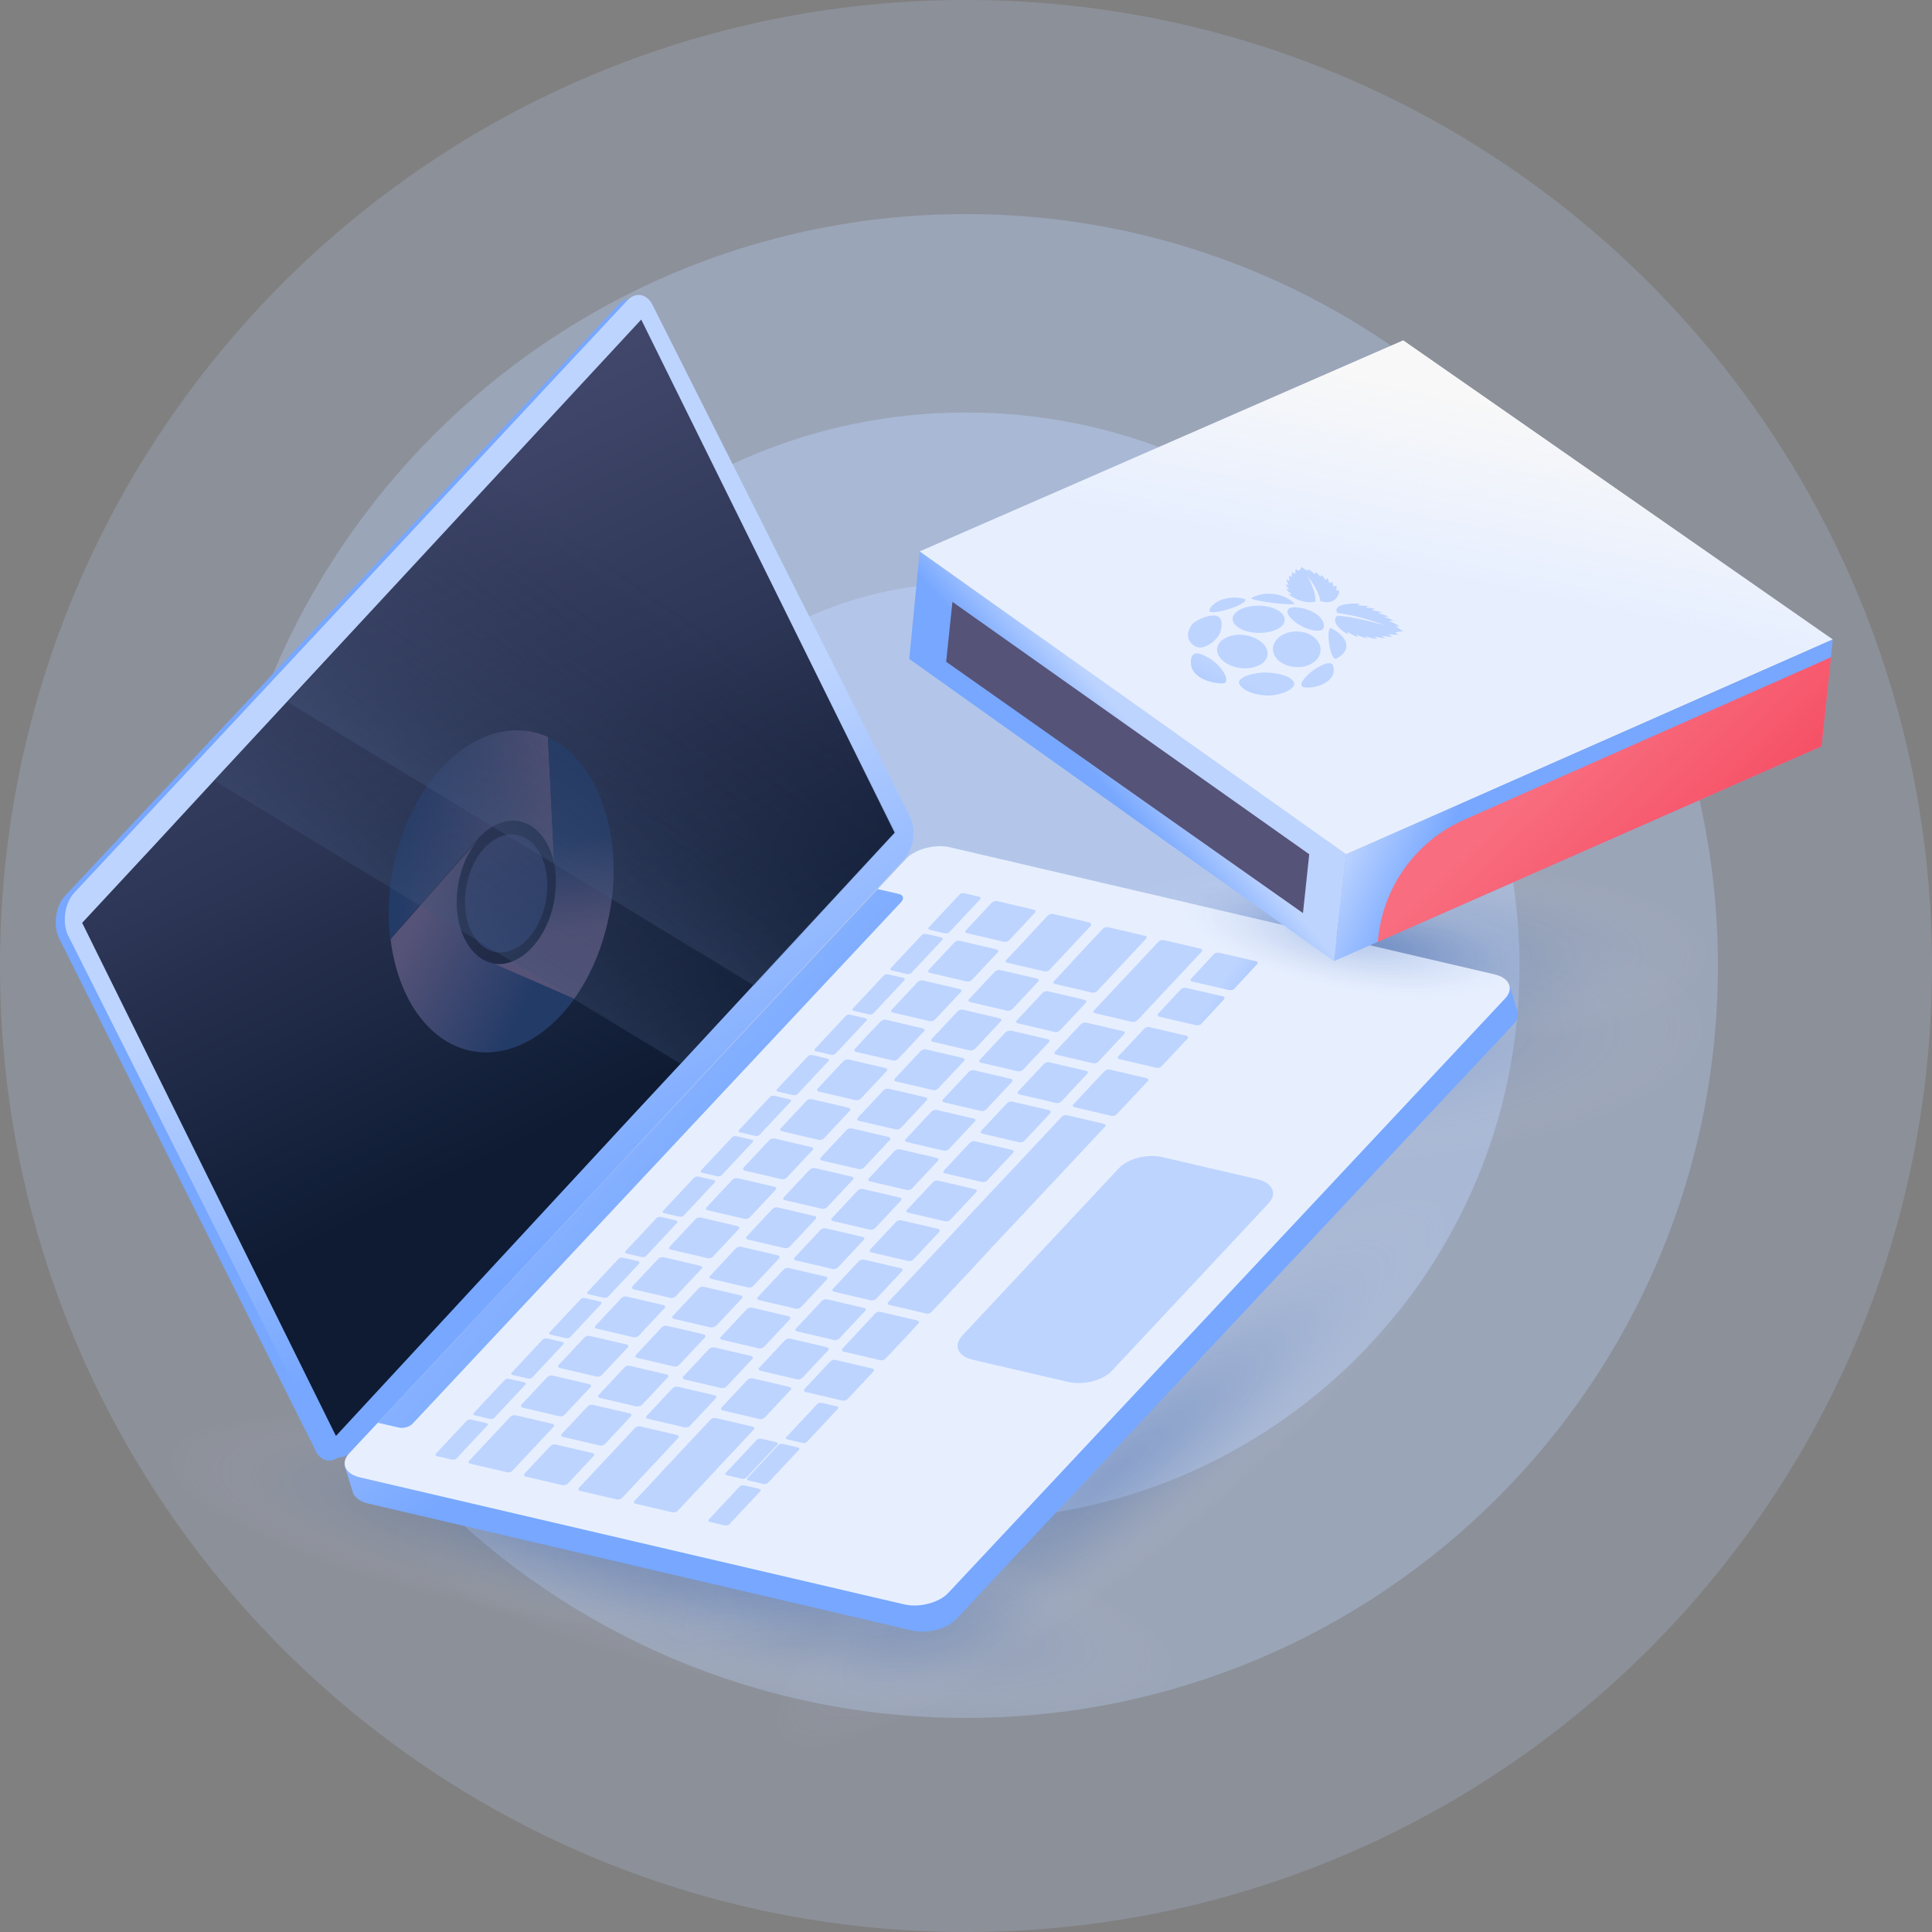 <svg width="555" height="555" viewBox="0 0 555 555" fill="none" xmlns="http://www.w3.org/2000/svg"><rect x="0" y="0" width="555" height="555" fill="#808080" stroke="none"/><g clip-path="url(#clip0)"><path opacity=".2" d="M277.5 555C430.759 555 555 430.759 555 277.5 555 124.241 430.759 0 277.5 0 124.241 0 0 124.241 0 277.5 0 430.759 124.241 555 277.5 555z" fill="url(#paint0_linear)"/><path opacity=".3" d="M277.5 493.5c119.294 0 216-96.706 216-216s-96.706-216-216-216-216 96.706-216 216 96.706 216 216 216z" fill="url(#paint1_linear)"/><path opacity=".4" d="M277.5 436.5c87.813 0 159-71.187 159-159s-71.187-159-159-159-159 71.187-159 159 71.187 159 159 159z" fill="url(#paint2_linear)"/><path opacity=".5" d="M277.5 387.5c60.751 0 110-49.249 110-110s-49.249-110-110-110-110 49.249-110 110 49.249 110 110 110z" fill="url(#paint3_linear)"/><path opacity=".9" d="M436.1 285.6c49.8 63.2 26.4 164.5-52.1 226.3-78.7 61.9-182.7 60.8-232.5-2.3-49.8-63.2-26.4-164.5 52.1-226.3 78.7-61.9 182.7-60.8 232.5 2.3z" fill="url(#paint4_radial)"/><path opacity=".9" d="M429.702 282.1c49.799 63.2 26.4 164.5-52.1 226.3-78.7 61.9-182.7 60.8-232.5-2.3-49.8-63.2-26.401-164.5 52.099-226.3 78.7-61.9 182.701-60.8 232.501 2.3z" fill="url(#paint5_radial)"/><path opacity=".9" d="M460.599 310c50.3 62.8 27.7 164.3-50.2 226.7-78.2 62.5-182.2 62.2-232.5-.5-50.3-62.8-27.7-164.3 50.3-226.7 78.1-62.4 182.1-62.1 232.4.5z" fill="url(#paint6_radial)"/><path opacity=".9" d="M391.101 489c-14.3 79.2-100.1 129.8-191.7 113.3-91.7-16.6-154.4-94.2-140.2-173.3 14.2-79.2 100.1-129.8 191.7-113.3 91.7 16.6 154.4 94.2 140.2 173.3z" fill="url(#paint7_radial)"/><path opacity=".9" d="M325.801 468.7c-14.3 79.2-100.1 129.8-191.7 113.3-91.7-16.6-154.4-94.1-140.2-173.3C8.1 329.6 94 278.9 185.6 295.5c91.7 16.6 154.4 94.2 140.2 173.2z" fill="url(#paint8_radial)"/><path opacity=".9" d="M536.202 274.2c0 83.7-62.5 151.3-139.5 151.3-77.2-.1-139.6-68-139.6-151.6 0-83.7 62.5-151.3 139.5-151.2 77.1.1 139.6 68 139.6 151.5z" fill="url(#paint9_radial)"/><path opacity=".9" d="M548.302 295.7c0 117-81.1 211.5-180.9 211.4-100-.2-181-95-181-211.8 0-116.9 81.1-211.5 180.9-211.3 100 .1 181 94.9 181 211.7z" fill="url(#paint10_radial)"/><path d="M98 417.9l159-169.8c2.6-2.8 3.5-8.1 1.9-11.9l-73.6-147c-1.6-3.7-5-4.5-7.6-1.7l-159 169.8c-2.6 2.8-3.5 8.1-1.9 11.9l73.6 147c1.5 3.7 4.9 4.5 7.6 1.7z" fill="url(#paint11_linear)"/><path d="M100.902 417l158.8-170.1c2.6-2.8 3.5-8.1 1.9-11.9l-73.9-146.9c-1.6-3.7-5-4.5-7.6-1.7l-158.8 170.1c-2.6 2.8-3.5 8.1-1.9 11.9l73.8 146.9c1.6 3.7 5 4.5 7.7 1.7z" fill="url(#paint12_linear)"/><path d="M23.602 265.1l4.1 8.3 68.8 139.1 64.6-69.8 21-22.7 13.4-14.4 61.5-66.4-72.8-147.4-122.7 132.4-16.9 18.3-21 22.6z" fill="url(#paint13_linear)"/><path d="M99 421.1l6 1.3 157.5-168.2c2.6-2.8 8.3-4.3 12.6-3.3l145.3 33.9-.1-.3 13.4-1.2 2.2 7.1c.4 1.2.1 2.6-1.2 3.9l-160 170.8c-2.6 2.8-8.3 4.3-12.6 3.3l-156.4-36.5c-2-.5-3.3-1.4-4-2.5h-.1l-2.6-8.3z" fill="url(#paint14_linear)"/><path d="M432.4 286.8l-160 170.8c-2.6 2.8-8.3 4.3-12.6 3.3l-156.4-36.5c-4.3-1-5.7-4.1-3.1-6.9l160-170.8c2.6-2.8 8.3-4.3 12.6-3.3l156.4 36.5c4.3 1 5.7 4.1 3.1 6.9z" fill="url(#paint15_linear)"/><path d="M432.4 286.8l-160 170.8c-2.6 2.8-8.3 4.3-12.6 3.3l-156.4-36.5c-4.3-1-5.7-4.1-3.1-6.9l160-170.8c2.6-2.8 8.3-4.3 12.6-3.3l156.4 36.5c4.3 1 5.7 4.1 3.1 6.9z" fill="url(#paint16_radial)"/><path d="M108.5 408.7l6.1 1.4c1.3.3 3.1-.2 4-1.2l140.3-149.8c.9-1 .6-2-.7-2.3l-6.1-1.4-143.6 153.3z" fill="url(#paint17_linear)"/><path d="M364.402 345.7l-45 48.1c-2.6 2.8-8.2 4.2-12.5 3.2l-27.5-6.4c-4.3-1-5.6-4.1-3-6.9l45-48.1c2.6-2.8 8.2-4.2 12.5-3.2l27.5 6.4c4.2 1.1 5.6 4.1 3 6.9z" fill="url(#paint18_linear)"/><path d="M281.601 258.3l-8.9 9.5c-.3.3-.8.4-1.3.3l-4.3-1c-.4-.1-.6-.4-.3-.7l8.9-9.5c.3-.3.8-.4 1.3-.3l4.3 1c.4.1.5.5.3.7z" fill="url(#paint19_linear)"/><path d="M270.702 270l-8.9 9.5c-.3.3-.8.4-1.3.3l-4.3-1c-.4-.1-.6-.4-.3-.7l8.9-9.5c.3-.3.8-.4 1.3-.3l4.3 1c.4.1.5.4.3.7z" fill="url(#paint20_linear)"/><path d="M259.8 281.6l-8.9 9.5c-.3.3-.8.4-1.3.3l-4.3-1c-.4-.1-.6-.4-.3-.7l8.9-9.5c.3-.3.8-.4 1.3-.3l4.3 1c.4.1.5.4.3.7z" fill="url(#paint21_linear)"/><path d="M248.901 293.2l-8.9 9.5c-.3.3-.8.4-1.3.3l-4.3-1c-.4-.1-.6-.4-.3-.7l8.9-9.5c.3-.3.8-.4 1.3-.3l4.3 1c.4.1.6.4.3.7z" fill="url(#paint22_linear)"/><path d="M238.003 304.8l-8.9 9.5c-.3.3-.8.4-1.3.3l-4.3-1c-.4-.1-.6-.4-.3-.7l8.9-9.5c.3-.3.8-.4 1.3-.3l4.3 1c.4.1.6.5.3.7z" fill="url(#paint23_linear)"/><path d="M227.101 316.5l-8.9 9.5c-.3.3-.8.4-1.3.3l-4.3-1c-.4-.1-.6-.4-.3-.7l8.9-9.5c.3-.3.8-.4 1.3-.3l4.3 1c.4.1.6.4.3.7z" fill="url(#paint24_linear)"/><path d="M216.202 328.1l-8.9 9.5c-.3.3-.8.4-1.3.3l-4.3-1c-.4-.1-.6-.4-.3-.7l8.9-9.5c.3-.3.8-.4 1.3-.3l4.3 1c.5.1.6.4.3.7z" fill="url(#paint25_linear)"/><path d="M205.3 339.7l-8.9 9.5c-.3.3-.8.4-1.3.3l-4.3-1c-.4-.1-.6-.4-.3-.7l8.9-9.5c.3-.3.8-.4 1.3-.3l4.3 1c.5.1.6.4.3.7z" fill="url(#paint26_linear)"/><path d="M194.503 351.3l-8.9 9.5c-.3.3-.8.4-1.3.3l-4.3-1c-.4-.1-.6-.4-.3-.7l8.9-9.5c.3-.3.8-.4 1.3-.3l4.3 1c.4.1.5.5.3.7z" fill="url(#paint27_linear)"/><path d="M183.601 363l-8.9 9.5c-.3.3-.8.4-1.3.3l-4.3-1c-.4-.1-.6-.4-.3-.7l8.9-9.5c.3-.3.8-.4 1.3-.3l4.3 1c.4.1.5.4.3.7z" fill="url(#paint28_linear)"/><path d="M172.702 374.6l-8.9 9.5c-.3.3-.8.4-1.3.3l-4.3-1c-.4-.1-.6-.4-.3-.7l8.9-9.5c.3-.3.8-.4 1.3-.3l4.3 1c.4.1.5.4.3.7z" fill="url(#paint29_linear)"/><path d="M161.8 386.2l-8.9 9.5c-.3.3-.8.4-1.3.3l-4.3-1c-.4-.1-.6-.4-.3-.7l8.9-9.5c.3-.3.8-.4 1.3-.3l4.3 1c.4.1.6.4.3.7z" fill="url(#paint30_linear)"/><path d="M150.901 397.8l-8.9 9.5c-.3.3-.8.4-1.3.3l-4.3-1c-.4-.1-.6-.4-.3-.7l8.9-9.5c.3-.3.8-.4 1.3-.3l4.3 1c.4.1.6.5.3.7z" fill="url(#paint31_linear)"/><path d="M125.202 417.6l8.9-9.5c.3-.3.8-.4 1.3-.3l4.3 1c.4.1.6.4.3.7l-8.9 9.5c-.3.3-.8.4-1.3.3l-4.3-1c-.4-.1-.5-.4-.3-.7z" fill="url(#paint32_linear)"/><path d="M225.903 412.8l8.9-9.5c.3-.3.8-.4 1.3-.3l4.3 1c.4.1.6.4.3.7l-8.9 9.5c-.3.3-.8.4-1.3.3l-4.3-1c-.5-.2-.6-.5-.3-.7z" fill="url(#paint33_linear)"/><path d="M214.702 424.6l8.9-9.5c.3-.3.8-.4 1.3-.3l4.3 1c.4.1.6.4.3.7l-8.9 9.5c-.3.3-.8.4-1.3.3l-4.3-1c-.4-.1-.5-.4-.3-.7z" fill="url(#paint34_linear)"/><path d="M223.3 415l-8.9 9.5c-.3.3-.8.4-1.3.3l-4.3-1c-.4-.1-.6-.4-.3-.7l8.9-9.5c.3-.3.8-.4 1.3-.3l4.3 1c.4.1.6.4.3.7z" fill="url(#paint35_linear)"/><path d="M203.6 436.5l8.9-9.5c.3-.3.8-.4 1.3-.3l4.3 1c.4.1.6.4.3.7l-8.9 9.5c-.3.3-.8.4-1.3.3l-4.3-1c-.4-.1-.5-.4-.3-.7z" fill="url(#paint36_linear)"/><path d="M297.301 262.2l-7.4 7.9c-.4.4-1.1.6-1.7.4l-10.3-2.4c-.6-.1-.8-.6-.4-.9l7.4-7.9c.4-.4 1.1-.6 1.7-.4l10.3 2.4c.6.1.8.6.4.9z" fill="url(#paint37_linear)"/><path d="M266.801 278.6l7.4-7.9c.4-.4 1.1-.6 1.7-.4l10.3 2.4c.6.1.8.6.4.9l-7.4 7.9c-.4.4-1.1.6-1.7.4l-10.3-2.4c-.6-.1-.7-.5-.4-.9z" fill="url(#paint38_linear)"/><path d="M313.303 266l-4.4 4.7-7.4 7.9c-.4.4-1.1.6-1.7.4l-10.3-2.4c-.6-.1-.8-.6-.4-.9l2.3-2.4 2.9-3.1 2.3-2.5.2-.2 4.2-4.5c.4-.4 1.1-.6 1.7-.4l10.3 2.4c.4.2.6.6.3 1z" fill="url(#paint39_linear)"/><path d="M329.202 269.7l-7.4 7.9-5.5 5.9-1.1 1.2c-.4.4-1.1.6-1.7.4l-10.3-2.4c-.6-.1-.8-.6-.4-.9l2.2-2.3 4.4-4.8 7.4-7.9c.4-.4 1.1-.6 1.7-.4l10.3 2.4c.6.1.8.5.4.9z" fill="url(#paint40_linear)"/><path d="M345.202 273.4l-7.4 7.9-3.2 3.4-7.4 7.9-.5.5c-.4.4-1.1.6-1.7.4l-10.3-2.4c-.6-.1-.8-.6-.4-.9l.5-.5 7.4-7.9 3.2-3.4 7.4-7.9c.4-.4 1.1-.6 1.7-.4l10.3 2.4c.5.1.7.5.4.9z" fill="url(#paint41_linear)"/><path d="M342.2 281.1l6.5-7c.3-.4 1.1-.5 1.6-.4l10.4 2.4c.6.1.7.5.4.9l-6.5 7c-.3.4-1.1.5-1.6.4l-10.4-2.4c-.6-.1-.8-.5-.4-.9z" fill="url(#paint42_linear)"/><path d="M332.703 291.2l6.5-7c.3-.4 1.1-.5 1.6-.4l10.4 2.4c.6.1.7.5.4.9l-6.5 7c-.3.4-1.1.5-1.6.4l-10.4-2.4c-.5-.1-.7-.5-.4-.9z" fill="url(#paint43_linear)"/><path d="M321.302 303.4l7.4-7.9c.4-.4 1.1-.6 1.7-.4l10.3 2.4c.6.1.8.6.4.9l-7.4 7.9c-.4.4-1.1.6-1.7.4l-10.3-2.4c-.6-.1-.8-.5-.4-.9z" fill="url(#paint44_linear)"/><path d="M308.403 317.2l1.5-1.6 7.4-7.9c.4-.4 1.1-.6 1.7-.4l10.3 2.4c.6.1.8.6.4.9l-7.4 7.9-1.5 1.6c-.4.4-1.1.6-1.7.4l-10.3-2.4c-.6-.1-.8-.5-.4-.9z" fill="url(#paint45_linear)"/><path d="M256.2 290l7.4-7.9c.4-.4 1.1-.6 1.7-.4l10.3 2.4c.6.1.8.6.4.9l-7.4 7.9c-.4.4-1.1.6-1.7.4l-10.3-2.4c-.6-.1-.8-.5-.4-.9z" fill="url(#paint46_linear)"/><path d="M249.103 297.5l3.9-4.1c.4-.4 1.1-.6 1.7-.4l10.3 2.4c.6.1.8.6.4.9l-7.4 7.9c-.4.4-1.1.6-1.7.4l-10.3-2.4c-.6-.1-.8-.6-.4-.9l3.5-3.8z" fill="url(#paint47_linear)"/><path d="M234.902 312.7l7.4-7.9c.4-.4 1.1-.6 1.7-.4l10.3 2.4c.6.1.8.6.4.9l-7.4 7.9c-.4.4-1.1.6-1.7.4l-10.3-2.4c-.6-.1-.7-.5-.4-.9z" fill="url(#paint48_linear)"/><path d="M224.302 324.1l7.4-7.9c.4-.4 1.1-.6 1.7-.4l10.3 2.4c.6.1.8.6.4.9l-7.4 7.9c-.4.4-1.1.6-1.7.4l-10.3-2.4c-.6-.1-.8-.6-.4-.9z" fill="url(#paint49_linear)"/><path d="M213.602 335.4l7.4-7.9c.4-.4 1.1-.6 1.7-.4l10.3 2.4c.6.1.8.6.4.9l-7.4 7.9c-.4.4-1.1.6-1.7.4l-10.3-2.4c-.5-.1-.7-.5-.4-.9z" fill="url(#paint50_linear)"/><path d="M203 346.8l7.4-7.9c.4-.4 1.1-.6 1.7-.4l10.3 2.4c.6.1.8.6.4.9l-7.4 7.9c-.4.4-1.1.6-1.7.4l-10.3-2.4c-.6-.1-.7-.6-.4-.9z" fill="url(#paint51_linear)"/><path d="M192.403 358.1l7.4-7.9c.4-.4 1.1-.6 1.7-.4l10.3 2.4c.6.1.8.6.4.9l-7.4 7.9c-.4.4-1.1.6-1.7.4l-10.3-2.4c-.6-.1-.8-.5-.4-.9z" fill="url(#paint52_linear)"/><path d="M181.703 369.5l7.4-7.9c.4-.4 1.1-.6 1.7-.4l10.3 2.4c.6.1.8.6.4.9l-7.4 7.9c-.4.4-1.1.6-1.7.4l-10.3-2.4c-.5-.1-.7-.5-.4-.9z" fill="url(#paint53_linear)"/><path d="M171.103 380.8l7.4-7.9c.4-.4 1.1-.6 1.7-.4l10.3 2.4c.6.1.8.6.4.9l-7.4 7.9c-.4.4-1.1.6-1.7.4l-10.3-2.4c-.6-.1-.8-.5-.4-.9z" fill="url(#paint54_linear)"/><path d="M180.301 387.1l-7.4 7.9c-.4.4-1.1.6-1.7.4l-10.3-2.4c-.6-.1-.8-.6-.4-.9l7.4-7.9c.4-.4 1.1-.6 1.7-.4l10.3 2.4c.6.1.8.6.4.9z" fill="url(#paint55_linear)"/><path d="M322.903 297.1l-7.4 7.9c-.4.4-1.1.6-1.7.4l-10.3-2.4c-.6-.1-.8-.6-.4-.9l7.4-7.9c.4-.4 1.1-.6 1.7-.4l10.3 2.4c.6.1.8.5.4.9z" fill="url(#paint56_linear)"/><path d="M312.301 308.5l-7.4 7.9c-.4.4-1.1.6-1.7.4l-10.3-2.4c-.6-.1-.8-.6-.4-.9l7.4-7.9c.4-.4 1.1-.6 1.7-.4l10.3 2.4c.6.1.8.5.4.9z" fill="url(#paint57_linear)"/><path d="M301.703 319.8l-7.4 7.9c-.4.4-1.1.6-1.7.4l-10.3-2.4c-.6-.1-.8-.6-.4-.9l7.4-7.9c.4-.4 1.1-.6 1.7-.4l10.3 2.4c.5.1.7.5.4.9z" fill="url(#paint58_linear)"/><path d="M291 331.2l-7.4 7.9c-.4.4-1.1.6-1.7.4l-10.3-2.4c-.6-.1-.8-.6-.4-.9l7.4-7.9c.4-.4 1.1-.6 1.7-.4l10.3 2.4c.6.1.8.5.4.9z" fill="url(#paint59_linear)"/><path d="M280.403 342.5l-7.4 7.9c-.4.4-1.1.6-1.7.4l-10.3-2.4c-.6-.1-.8-.6-.4-.9l7.4-7.9c.4-.4 1.1-.6 1.7-.4l10.3 2.4c.6.1.8.6.4.9z" fill="url(#paint60_linear)"/><path d="M269.801 353.9l-7.4 7.9c-.4.4-1.1.6-1.7.4l-10.3-2.4c-.6-.1-.8-.6-.4-.9l7.4-7.9c.4-.4 1.1-.6 1.7-.4l10.3 2.4c.5.1.7.5.4.9z" fill="url(#paint61_linear)"/><path d="M259.102 365.2l-7.4 7.9c-.4.4-1.1.6-1.7.4l-10.3-2.4c-.6-.1-.8-.6-.4-.9l7.4-7.9c.4-.4 1.1-.6 1.7-.4l10.3 2.4c.6.1.8.6.4.9z" fill="url(#paint62_linear)"/><path d="M255.2 374l7.4-7.9 3.2-3.4 7.4-7.9 4.9-5.3 5.7-6.1 4.8-5.1 3.3-3.5 7.4-7.9 5.7-6.1c.4-.4 1.1-.6 1.7-.4l10.3 2.4c.6.1.8.6.4.9l-5.7 6.1-7.4 7.9-3.3 3.5-7.4 7.9-4.8 5.1-3.2 3.4-.4.4-2.1 2.3-4.9 5.3-3.2 3.4-7.4 7.9c-.4.4-1.1.6-1.7.4l-10.3-2.4c-.6-.1-.8-.5-.4-.9z" fill="url(#paint63_linear)"/><path d="M248.5 376.6l-7.4 7.9c-.4.4-1.1.6-1.7.4l-10.3-2.4c-.6-.1-.8-.6-.4-.9l7.4-7.9c.4-.4 1.1-.6 1.7-.4l10.3 2.4c.6.1.8.5.4.9z" fill="url(#paint64_linear)"/><path d="M242 387.4l7.4-7.9 2-2.2c.4-.4 1.1-.6 1.7-.4l10.3 2.4c.6.1.8.6.4.9l-2 2.2-7.4 7.9c-.4.4-1.1.6-1.7.4l-10.3-2.4c-.5-.1-.7-.5-.4-.9z" fill="url(#paint65_linear)"/><path d="M231.101 399l7.4-7.9c.4-.4 1.1-.6 1.7-.4l10.3 2.4c.6.1.8.6.4.9l-7.4 7.9c-.4.4-1.1.6-1.7.4l-10.3-2.4c-.6-.1-.7-.5-.4-.9z" fill="url(#paint66_linear)"/><path d="M237.903 387.9l-7.4 7.9c-.4.4-1.1.6-1.7.4l-10.3-2.4c-.6-.1-.8-.6-.4-.9l7.4-7.9c.4-.4 1.1-.6 1.7-.4l10.3 2.4c.5.1.7.6.4.9z" fill="url(#paint67_linear)"/><path d="M207.301 404.3l7.4-7.9c.4-.4 1.1-.6 1.7-.4l10.3 2.4c.6.1.8.6.4.9l-7.4 7.9c-.4.4-1.1.6-1.7.4l-10.3-2.4c-.5-.1-.7-.5-.4-.9z" fill="url(#paint68_linear)"/><path d="M182.302 431.1l3.8-4 4.9-5.3 7.4-7.9 5.7-6.1c.4-.4 1.1-.6 1.7-.4l10.3 2.4c.6.1.8.6.4.9l-7.4 7.9-5.7 6.1-1.3 1.4-7.4 7.9c-.4.4-1.1.6-1.7.4l-10.3-2.4c-.6-.1-.8-.5-.4-.9z" fill="url(#paint69_linear)"/><path d="M149.801 403.5l7.4-7.9c.4-.4 1.1-.6 1.7-.4l10.3 2.4c.6.1.8.6.4.9l-7.4 7.9c-.4.4-1.1.6-1.7.4l-10.3-2.4c-.5-.1-.7-.5-.4-.9z" fill="url(#paint70_linear)"/><path d="M301.203 284.8l10.3 2.4c.6.1.8.6.4.9l-7.4 7.9c-.4.4-1.1.6-1.7.4l-10.3-2.4c-.6-.1-.8-.6-.4-.9l7.4-7.9c.4-.4 1.1-.6 1.7-.4z" fill="url(#paint71_linear)"/><path d="M290.601 296.1l10.3 2.4c.6.1.8.6.4.9l-7.4 7.9c-.4.4-1.1.6-1.7.4l-10.3-2.4c-.6-.1-.8-.6-.4-.9l7.4-7.9c.3-.3 1.1-.5 1.7-.4z" fill="url(#paint72_linear)"/><path d="M290.703 310.8l-7.4 7.9c-.4.4-1.1.6-1.7.4l-10.3-2.4c-.6-.1-.8-.6-.4-.9l7.4-7.9c.4-.4 1.1-.6 1.7-.4l10.3 2.4c.5.1.7.5.4.9z" fill="url(#paint73_linear)"/><path d="M280 322.2l-7.4 7.9c-.4.4-1.1.6-1.7.4l-10.3-2.4c-.6-.1-.8-.6-.4-.9l7.4-7.9c.4-.4 1.1-.6 1.7-.4l10.3 2.4c.6.1.8.5.4.9z" fill="url(#paint74_linear)"/><path d="M269.403 333.5l-7.4 7.9c-.4.4-1.1.6-1.7.4l-10.3-2.4c-.6-.1-.8-.6-.4-.9l7.4-7.9c.4-.4 1.1-.6 1.7-.4l10.3 2.4c.6.1.8.6.4.9z" fill="url(#paint75_linear)"/><path d="M258.801 344.9l-7.4 7.9c-.4.4-1.1.6-1.7.4l-10.3-2.4c-.6-.1-.8-.6-.4-.9l7.4-7.9c.4-.4 1.1-.6 1.7-.4l10.3 2.4c.5.1.7.5.4.9z" fill="url(#paint76_linear)"/><path d="M248.102 356.2l-7.4 7.9c-.4.4-1.1.6-1.7.4l-10.3-2.4c-.6-.1-.8-.6-.4-.9l7.4-7.9c.4-.4 1.1-.6 1.7-.4l10.3 2.4c.6.1.8.6.4.9z" fill="url(#paint77_linear)"/><path d="M237.5 367.6l-7.4 7.9c-.4.4-1.1.6-1.7.4l-10.3-2.4c-.6-.1-.8-.6-.4-.9l7.4-7.9c.4-.4 1.1-.6 1.7-.4l10.3 2.4c.6.1.8.5.4.9z" fill="url(#paint78_linear)"/><path d="M226.903 379l-7.4 7.9c-.4.4-1.1.6-1.7.4l-10.3-2.4c-.6-.1-.8-.6-.4-.9l7.4-7.9c.4-.4 1.1-.6 1.7-.4l10.3 2.4c.5.1.7.5.4.9z" fill="url(#paint79_linear)"/><path d="M196.301 395.4l7.4-7.9c.4-.4 1.1-.6 1.7-.4l10.3 2.4c.6.1.8.6.4.9l-7.4 7.9c-.4.4-1.1.6-1.7.4l-10.3-2.4c-.5-.1-.7-.6-.4-.9z" fill="url(#paint80_linear)"/><path d="M205.602 401.7l-7.4 7.9c-.4.4-1.1.6-1.7.4l-10.3-2.4c-.6-.1-.8-.6-.4-.9l7.4-7.9c.4-.4 1.1-.6 1.7-.4l10.3 2.4c.6.1.7.5.4.9z" fill="url(#paint81_linear)"/><path d="M166.301 427.4l3.3-3.5 7.4-7.9 5.4-5.8c.4-.4 1.1-.6 1.7-.4l10.3 2.4c.6.1.8.6.4.9l-5.4 5.8-7.4 7.9-3.3 3.5c-.4.4-1.1.6-1.7.4l-10.3-2.4c-.5-.1-.7-.5-.4-.9z" fill="url(#paint82_linear)"/><path d="M298.203 282l-7.4 7.9c-.4.4-1.1.6-1.7.4l-10.3-2.4c-.6-.1-.8-.6-.4-.9l7.4-7.9c.4-.4 1.1-.6 1.7-.4l10.3 2.4c.6.1.8.6.4.9z" fill="url(#paint83_linear)"/><path d="M267.7 298.4l7.4-7.9c.4-.4 1.1-.6 1.7-.4l10.3 2.4c.6.1.8.6.4.9l-7.4 7.9c-.4.4-1.1.6-1.7.4l-10.3-2.4c-.6-.1-.8-.5-.4-.9z" fill="url(#paint84_linear)"/><path d="M257.103 309.8l7.4-7.9c.4-.4 1.1-.6 1.7-.4l10.3 2.4c.6.1.8.6.4.9l-7.4 7.9c-.4.4-1.1.6-1.7.4l-10.3-2.4c-.6-.1-.8-.5-.4-.9z" fill="url(#paint85_linear)"/><path d="M246.403 321.1l7.4-7.9c.4-.4 1.1-.6 1.7-.4l10.3 2.4c.6.1.8.6.4.9l-7.4 7.9c-.4.4-1.1.6-1.7.4l-10.3-2.4c-.5 0-.7-.5-.4-.9z" fill="url(#paint86_linear)"/><path d="M235.802 332.5l7.4-7.9c.4-.4 1.1-.6 1.7-.4l10.3 2.4c.6.1.8.6.4.9l-7.4 7.9c-.4.4-1.1.6-1.7.4l-10.3-2.4c-.6-.1-.8-.5-.4-.9z" fill="url(#paint87_linear)"/><path d="M225.2 343.9l7.4-7.9c.4-.4 1.1-.6 1.7-.4l10.3 2.4c.6.1.8.6.4.9l-7.4 7.9c-.4.4-1.1.6-1.7.4l-10.3-2.4c-.6-.1-.8-.6-.4-.9z" fill="url(#paint88_linear)"/><path d="M214.5 355.2l7.4-7.9c.4-.4 1.1-.6 1.7-.4l10.3 2.4c.6.1.8.6.4.9l-7.4 7.9c-.4.4-1.1.6-1.7.4l-10.3-2.4c-.6-.1-.7-.5-.4-.9z" fill="url(#paint89_linear)"/><path d="M223.801 361.5l-7.4 7.9c-.4.4-1.1.6-1.7.4l-10.3-2.4c-.6-.1-.8-.6-.4-.9l7.4-7.9c.4-.4 1.1-.6 1.7-.4l10.3 2.4c.5.1.7.5.4.9z" fill="url(#paint90_linear)"/><path d="M204.002 381.3l-10.3-2.4c-.6-.1-.8-.6-.4-.9l7.4-7.9c.4-.4 1.1-.6 1.7-.4l10.3 2.4c.6.1.8.6.4.9l-7.4 7.9c-.4.3-1.1.5-1.7.4z" fill="url(#paint91_linear)"/><path d="M202.5 384.2l-7.4 7.9c-.4.4-1.1.6-1.7.4l-10.3-2.4c-.6-.1-.8-.6-.4-.9l7.4-7.9c.4-.4 1.1-.6 1.7-.4l10.3 2.4c.6.1.7.6.4.9z" fill="url(#paint92_linear)"/><path d="M182.701 404l-10.3-2.4c-.6-.1-.8-.6-.4-.9l7.4-7.9c.4-.4 1.1-.6 1.7-.4l10.3 2.4c.6.1.8.6.4.9l-7.4 7.9c-.3.3-1.1.5-1.7.4z" fill="url(#paint93_linear)"/><path d="M181.203 406.9l-7.4 7.9c-.4.4-1.1.6-1.7.4l-10.3-2.4c-.6-.1-.8-.6-.4-.9l7.4-7.9c.4-.4 1.1-.6 1.7-.4l10.3 2.4c.6.1.8.6.4.9z" fill="url(#paint94_linear)"/><path d="M150.703 423.3l7.4-7.9c.4-.4 1.1-.6 1.7-.4l10.3 2.4c.6.1.8.6.4.9l-7.4 7.9c-.4.4-1.1.6-1.7.4l-10.3-2.4c-.6-.1-.7-.5-.4-.9z" fill="url(#paint95_linear)"/><path d="M134.802 419.6l4.4-4.7 7.4-7.9c.4-.4 1.1-.6 1.7-.4l10.3 2.4c.6.1.8.6.4.9l-4.4 4.7-7.4 7.9c-.4.4-1.1.6-1.7.4l-10.3-2.4c-.6-.1-.8-.5-.4-.9z" fill="url(#paint96_linear)"/><path d="M126.898 221.7c-15.6 17.2-19.4 47.6-8.4 66.5 10.6 18.1 30.4 18 44.3.9 13.4-16.5 17.1-43.8 8.2-62-9.3-19.1-29-22-44.1-5.4z" fill="url(#paint97_linear)" fill-opacity=".1"/><path d="M138.798 244c-5.5 6.3-6.9 17.3-3.1 24.2 3.8 6.9 11.1 7.2 16.5.9 5.2-6.2 6.6-16.7 3.1-23.6-3.7-7.1-11-7.8-16.5-1.5z" fill="url(#paint98_linear)"/><path d="M112.099 269.7c-3-25.9 10.3-52.6 29-58.7 5.6-1.8 11.2-1.6 16.3.7l1.8 36.3c-2.2-10.3-10.1-15.1-17.8-10.5-1.4.8-2.7 1.9-3.9 3.2" fill="url(#paint99_linear)"/><path d="M157.4 211.8c15.7 7.2 22.9 31.8 16.6 55.4-1.9 7.3-5 14.1-9.1 19.8l-23.4-10.2c7.6 1.4 15.4-6.5 17.6-17.5.7-3.8.8-7.6.1-11.1" fill="url(#paint100_linear)"/><path d="M164.999 286.9c-13.3 18.6-33.5 20.9-45.3 4-3.9-5.6-6.5-12.9-7.5-21.1l25.4-28.9c-6.8 7.8-8.4 21.2-3.7 29.6 1.9 3.4 4.6 5.6 7.7 6.2" fill="url(#paint101_linear)"/><path d="M61.5 224.2l134 81.4 61.5-66.4-72.8-147.4L61.5 224.2z" fill="url(#paint102_linear)"/><path d="M82.7 201.7l133.899 81.4 40.7-44-72.8-147.4-101.8 110z" fill="url(#paint103_linear)"/><path opacity=".9" d="M465.799 284.1c-9.6 50.6-52.3 84.8-95.5 76.6-43.2-8.2-70.5-55.9-60.9-106.3 9.5-50.5 52.3-84.8 95.5-76.6 43.2 8.3 70.5 55.9 60.9 106.3z" fill="url(#paint104_radial)"/><path d="M261.199 189.3l122 86.8 3.5-30.7-122.5-87-3 30.9z" fill="url(#paint105_linear)"/><path d="M264.199 158.4l138.9-60.6 123.4 85.9-139.8 61.7-122.5-87z" fill="url(#paint106_linear)"/><path d="M264.199 158.4l138.9-60.6 123.4 85.9-139.8 61.7-122.5-87z" fill="url(#paint107_linear)"/><path d="M383.199 276.1l140.1-61.7 3.2-30.7-139.8 61.7-3.5 30.7z" fill="url(#paint108_linear)"/><path d="M273.601 172.9l-1.8 17.2 102.5 72.2 1.8-16.9-102.5-72.5z" fill="url(#paint109_linear)"/><path d="M397.798 179.6c-6.7-1.8-10.9-2.6-13.7-2.7-2 1.9 1.6 4.5 3.1 5.4-.2-.3-.2-.5-.1-.7.6.1 1.6 1.1 3 1.4-.3-.3-.4-.4-.3-.6 1.1.4 2.2.9 3.2 1.1-.3-.2-.6-.3-.8-.7 1.1.3 2.3.7 3.5.8-.4-.3-.8-.6-.8-.7 1.1.2 2.1.4 3.1.5-.6-.3-.8-.5-.9-.7 1 .1 2.1.3 3 .2-.5-.2-1-.4-1.1-.7.5-.1 1.5.3 2.8.1-.5-.3-1-.5-1-.6.9-.3 1.7-.3 2.4-.3-.9-.6-2.4-1.5-2.3-1.5l1.1.1c-.7-.7-1.9-1.1-2.7-1.5-.1-.3.5-.2 1.1-.2-.8-.4-1.7-.8-2.5-1-.1-.3.7-.1 1.2-.1-1.4-.6-2.1-.8-2.9-.9-.1-.4.5-.3 1-.3-1.1-.4-1.9-.5-2.8-.6 0-.2-.1-.4.7-.5-.9-.2-1.7-.3-2.5-.3-.2-.3.3-.4.5-.5-1.1-.1-1.9-.1-2.9-.2 0-.1.1-.3.4-.5-2.7-.2-8 .2-6.4 2.7 4.5.6 9 1.8 13.6 3.5z" fill="url(#paint110_linear)"/><path d="M375.597 165.5c1.8 3.4 2.4 5.7 2.3 7.3-3.4.9-6.8-1.3-7.9-2.2.4.1.7.2 1 .1-.1-.3-1.3-.9-1.6-1.6.3.2.5.2.9.2-.5-.6-1-1.2-1-1.6.2.2.4.3.9.4-.3-.6-.6-1.1-.6-1.7.3.2.7.4.9.4-.2-.5-.2-1-.2-1.5.4.3.6.4.8.4 0-.5-.1-1 .2-1.4.2.3.4.5.8.5.2-.2-.2-.7.2-1.3.3.2.6.5.8.5.5-.4.6-.8.8-1.1.7.4 1.8 1.2 1.8 1.1v-.5c.9.4 1.4.9 1.8 1.3.4.1.4-.2.4-.5.5.4 1 .8 1.3 1.3.5.1.3-.3.3-.6.8.7.9 1.1 1.1 1.5.6 0 .5-.2.6-.5.5.6.5 1 .6 1.4.3 0 .7.1.9-.3.2.5.3.9.2 1.3.5.1.7-.1 1-.2.1.6 0 1 0 1.5.1 0 .4 0 .8-.2.1 1.5-1.2 4.4-5.4 3.2-.4-2.4-1.8-4.8-3.7-7.2z" fill="url(#paint111_linear)"/><path d="M352.196 183.2c-3 1.4-3.5 4.4-.9 6.6 2.6 2.3 7.4 2.9 10.4 1.3h.1c3-1.6 3.1-4.6.5-6.7-2.7-2.2-7.2-2.7-10.1-1.2 0-.1 0-.1 0 0z" fill="url(#paint112_linear)"/><path d="M374.298 181.6c-3.5-.8-7.2.7-8.3 3.3-1.2 2.7.9 5.6 4.6 6.5 3.8.9 7.7-.7 8.6-3.6.8-2.7-1.4-5.5-4.9-6.2z" fill="url(#paint113_linear)"/><path d="M368.999 177.5c.6 2.2-2.4 4.1-6.6 4.3-4.2.2-7.9-1.5-8.3-3.7-.3-2.1 2.7-3.9 6.7-4.1 4-.2 7.7 1.4 8.2 3.5z" fill="url(#paint114_linear)"/><path d="M382.797 190.9c-1.8-2.2-11.4 5.4-8.4 6.5 4.1.7 10.3-2 8.4-6.5z" fill="url(#paint115_linear)"/><path d="M357.398 172c2.6 1.1-9.4 5.1-10 3.5.2-2.1 4.7-4.8 10-3.5z" fill="url(#paint116_linear)"/><path d="M371.797 173.3c-2.9-2.8-8.1-3.7-12.2-1.6-1.6.8 13.3 2.6 12.2 1.6z" fill="url(#paint117_linear)"/><path d="M382.496 180.5c4.8 2.5 6 6.3 1.4 8.7-1.9.9-3.2-9.6-1.4-8.7z" fill="url(#paint118_linear)"/><path d="M377.999 176.3c2.4 1.5 2.8 4 1.8 4.6-1.3.7-4.5.1-7.3-1.9-2.7-1.9-3.3-3.6-2-4.3 1.6-.7 5.5.2 7.5 1.6z" fill="url(#paint119_linear)"/><path d="M349.399 190.6c-1.8-1.7-5.1-3.4-6.3-2.8-1.2.5-1.7 3.9.5 5.9 2.2 2.2 7.3 3 8.2 2.5 1.4-.8-.5-4-2.4-5.6z" fill="url(#paint120_linear)"/><path d="M363.696 193.2c-3.5-.1-7.9 1.3-7.8 2.9.3 1.5 3.5 3.8 9.1 3.7 4.3-.4 7-2.2 6.8-3.5-.5-1.9-4.1-3-8.1-3.1z" fill="url(#paint121_linear)"/><path d="M350.598 181.5c-.7 2.2-3.9 4.7-6.2 4.5-1.9-.3-4.3-2.6-2.5-5.8 1-2.2 5.3-3.5 7-3.4 2.2.3 2.4 2.3 1.7 4.7z" fill="url(#paint122_linear)"/><path d="M395.801 270.6l127.5-56.2 2.7-25.6-105.4 46.7c-14.1 6.2-23.6 19.7-24.8 35.1z" fill="url(#paint123_linear)"/></g><defs><linearGradient id="paint1_linear" x1="277.5" y1="838.345" x2="277.5" y2="765.387" gradientUnits="userSpaceOnUse"><stop stop-color="#77A7FF"/><stop offset="1" stop-color="#BDD4FF"/></linearGradient><linearGradient id="paint62_linear" x1="305.845" y1="404.845" x2="281.227" y2="388.72" gradientUnits="userSpaceOnUse"><stop stop-color="#77A7FF"/><stop offset="1" stop-color="#BDD4FF"/></linearGradient><linearGradient id="paint2_linear" x1="277.5" y1="690.416" x2="277.5" y2="636.702" gradientUnits="userSpaceOnUse"><stop stop-color="#77A7FF"/><stop offset="1" stop-color="#BDD4FF"/></linearGradient><linearGradient id="paint3_linear" x1="277.5" y1="563.204" x2="277.5" y2="526.038" gradientUnits="userSpaceOnUse"><stop stop-color="#77A7FF"/><stop offset="1" stop-color="#BDD4FF"/></linearGradient><linearGradient id="paint123_linear" x1="484.915" y1="254.843" x2="448.237" y2="216.417" gradientUnits="userSpaceOnUse"><stop stop-color="#F64F64"/><stop offset="1" stop-color="#F86E80"/></linearGradient><linearGradient id="paint122_linear" x1="325.026" y1="221.108" x2="342.739" y2="187.445" gradientUnits="userSpaceOnUse"><stop stop-color="#77A7FF"/><stop offset="1" stop-color="#BDD4FF"/></linearGradient><linearGradient id="paint121_linear" x1="345.197" y1="231.722" x2="362.91" y2="198.06" gradientUnits="userSpaceOnUse"><stop stop-color="#77A7FF"/><stop offset="1" stop-color="#BDD4FF"/></linearGradient><linearGradient id="paint120_linear" x1="330.555" y1="224.016" x2="348.267" y2="190.354" gradientUnits="userSpaceOnUse"><stop stop-color="#77A7FF"/><stop offset="1" stop-color="#BDD4FF"/></linearGradient><linearGradient id="paint119_linear" x1="346.425" y1="232.367" x2="364.138" y2="198.704" gradientUnits="userSpaceOnUse"><stop stop-color="#77A7FF"/><stop offset="1" stop-color="#BDD4FF"/></linearGradient><linearGradient id="paint118_linear" x1="355.961" y1="237.386" x2="373.673" y2="203.723" gradientUnits="userSpaceOnUse"><stop stop-color="#77A7FF"/><stop offset="1" stop-color="#BDD4FF"/></linearGradient><linearGradient id="paint117_linear" x1="336.82" y1="227.314" x2="354.533" y2="193.652" gradientUnits="userSpaceOnUse"><stop stop-color="#77A7FF"/><stop offset="1" stop-color="#BDD4FF"/></linearGradient><linearGradient id="paint11_linear" x1="2.129" y1="288.761" x2="-24.539" y2="295.858" gradientUnits="userSpaceOnUse"><stop stop-color="#77A7FF"/><stop offset="1" stop-color="#BDD4FF"/></linearGradient><linearGradient id="paint12_linear" x1="188.967" y1="343.233" x2="136.6" y2="244.33" gradientUnits="userSpaceOnUse"><stop stop-color="#77A7FF"/><stop offset="1" stop-color="#BDD4FF"/></linearGradient><linearGradient id="paint13_linear" x1="171.898" y1="317.38" x2="59.824" y2="85.654" gradientUnits="userSpaceOnUse"><stop stop-color="#0E1B33"/><stop offset=".01" stop-color="#0F1C34"/><stop offset=".43" stop-color="#2E3757"/><stop offset=".774" stop-color="#42486C"/><stop offset=".998" stop-color="#494E74"/></linearGradient><linearGradient id="paint14_linear" x1="252.968" y1="336.868" x2="201.287" y2="268.07" gradientUnits="userSpaceOnUse"><stop stop-color="#77A7FF"/><stop offset="1" stop-color="#BDD4FF"/></linearGradient><linearGradient id="paint15_linear" x1="181.326" y1="569.555" x2="192.652" y2="540.591" gradientUnits="userSpaceOnUse"><stop stop-color="#BDD4FF"/><stop offset="1" stop-color="#E7EFFF"/></linearGradient><linearGradient id="paint116_linear" x1="327.162" y1="222.231" x2="344.875" y2="188.569" gradientUnits="userSpaceOnUse"><stop stop-color="#77A7FF"/><stop offset="1" stop-color="#BDD4FF"/></linearGradient><linearGradient id="paint17_linear" x1="205.327" y1="351.761" x2="83.8" y2="246.013" gradientUnits="userSpaceOnUse"><stop stop-color="#77A7FF"/><stop offset="1" stop-color="#BDD4FF"/></linearGradient><linearGradient id="paint18_linear" x1="345.028" y1="430.163" x2="339.13" y2="414.547" gradientUnits="userSpaceOnUse"><stop stop-color="#77A7FF"/><stop offset="1" stop-color="#BDD4FF"/></linearGradient><linearGradient id="paint19_linear" x1="361.625" y1="319.686" x2="337.007" y2="303.561" gradientUnits="userSpaceOnUse"><stop stop-color="#77A7FF"/><stop offset="1" stop-color="#BDD4FF"/></linearGradient><linearGradient id="paint20_linear" x1="353.029" y1="332.811" x2="328.411" y2="316.686" gradientUnits="userSpaceOnUse"><stop stop-color="#77A7FF"/><stop offset="1" stop-color="#BDD4FF"/></linearGradient><linearGradient id="paint21_linear" x1="344.43" y1="345.936" x2="319.812" y2="329.811" gradientUnits="userSpaceOnUse"><stop stop-color="#77A7FF"/><stop offset="1" stop-color="#BDD4FF"/></linearGradient><linearGradient id="paint22_linear" x1="335.834" y1="359.061" x2="311.216" y2="342.936" gradientUnits="userSpaceOnUse"><stop stop-color="#77A7FF"/><stop offset="1" stop-color="#BDD4FF"/></linearGradient><linearGradient id="paint23_linear" x1="327.238" y1="372.186" x2="302.62" y2="356.061" gradientUnits="userSpaceOnUse"><stop stop-color="#77A7FF"/><stop offset="1" stop-color="#BDD4FF"/></linearGradient><linearGradient id="paint24_linear" x1="318.639" y1="385.311" x2="294.021" y2="369.186" gradientUnits="userSpaceOnUse"><stop stop-color="#77A7FF"/><stop offset="1" stop-color="#BDD4FF"/></linearGradient><linearGradient id="paint25_linear" x1="310.043" y1="398.437" x2="285.425" y2="382.311" gradientUnits="userSpaceOnUse"><stop stop-color="#77A7FF"/><stop offset="1" stop-color="#BDD4FF"/></linearGradient><linearGradient id="paint26_linear" x1="301.443" y1="411.562" x2="276.825" y2="395.437" gradientUnits="userSpaceOnUse"><stop stop-color="#77A7FF"/><stop offset="1" stop-color="#BDD4FF"/></linearGradient><linearGradient id="paint27_linear" x1="292.849" y1="424.687" x2="268.231" y2="408.562" gradientUnits="userSpaceOnUse"><stop stop-color="#77A7FF"/><stop offset="1" stop-color="#BDD4FF"/></linearGradient><linearGradient id="paint28_linear" x1="284.25" y1="437.812" x2="259.632" y2="421.687" gradientUnits="userSpaceOnUse"><stop stop-color="#77A7FF"/><stop offset="1" stop-color="#BDD4FF"/></linearGradient><linearGradient id="paint29_linear" x1="275.654" y1="450.937" x2="251.036" y2="434.812" gradientUnits="userSpaceOnUse"><stop stop-color="#77A7FF"/><stop offset="1" stop-color="#BDD4FF"/></linearGradient><linearGradient id="paint30_linear" x1="267.054" y1="464.062" x2="242.436" y2="447.937" gradientUnits="userSpaceOnUse"><stop stop-color="#77A7FF"/><stop offset="1" stop-color="#BDD4FF"/></linearGradient><linearGradient id="paint31_linear" x1="258.459" y1="477.188" x2="233.841" y2="461.062" gradientUnits="userSpaceOnUse"><stop stop-color="#77A7FF"/><stop offset="1" stop-color="#BDD4FF"/></linearGradient><linearGradient id="paint32_linear" x1="249.862" y1="490.313" x2="225.244" y2="474.187" gradientUnits="userSpaceOnUse"><stop stop-color="#77A7FF"/><stop offset="1" stop-color="#BDD4FF"/></linearGradient><linearGradient id="paint33_linear" x1="282.306" y1="440.783" x2="257.688" y2="424.658" gradientUnits="userSpaceOnUse"><stop stop-color="#77A7FF"/><stop offset="1" stop-color="#BDD4FF"/></linearGradient><linearGradient id="paint34_linear" x1="273.532" y1="454.176" x2="248.914" y2="438.051" gradientUnits="userSpaceOnUse"><stop stop-color="#77A7FF"/><stop offset="1" stop-color="#BDD4FF"/></linearGradient><linearGradient id="paint35_linear" x1="272.327" y1="456.012" x2="247.709" y2="439.887" gradientUnits="userSpaceOnUse"><stop stop-color="#77A7FF"/><stop offset="1" stop-color="#BDD4FF"/></linearGradient><linearGradient id="paint36_linear" x1="264.757" y1="467.57" x2="240.139" y2="451.444" gradientUnits="userSpaceOnUse"><stop stop-color="#77A7FF"/><stop offset="1" stop-color="#BDD4FF"/></linearGradient><linearGradient id="paint37_linear" x1="364.525" y1="315.26" x2="339.907" y2="299.134" gradientUnits="userSpaceOnUse"><stop stop-color="#77A7FF"/><stop offset="1" stop-color="#BDD4FF"/></linearGradient><linearGradient id="paint38_linear" x1="356.127" y1="328.079" x2="331.509" y2="311.954" gradientUnits="userSpaceOnUse"><stop stop-color="#77A7FF"/><stop offset="1" stop-color="#BDD4FF"/></linearGradient><linearGradient id="paint39_linear" x1="365.858" y1="313.226" x2="341.24" y2="297.1" gradientUnits="userSpaceOnUse"><stop stop-color="#77A7FF"/><stop offset="1" stop-color="#BDD4FF"/></linearGradient><linearGradient id="paint40_linear" x1="368.068" y1="309.852" x2="343.45" y2="293.726" gradientUnits="userSpaceOnUse"><stop stop-color="#77A7FF"/><stop offset="1" stop-color="#BDD4FF"/></linearGradient><linearGradient id="paint41_linear" x1="369.388" y1="307.836" x2="344.77" y2="291.711" gradientUnits="userSpaceOnUse"><stop stop-color="#77A7FF"/><stop offset="1" stop-color="#BDD4FF"/></linearGradient><linearGradient id="paint42_linear" x1="377.239" y1="295.847" x2="352.621" y2="279.722" gradientUnits="userSpaceOnUse"><stop stop-color="#77A7FF"/><stop offset="1" stop-color="#BDD4FF"/></linearGradient><linearGradient id="paint43_linear" x1="369.78" y1="307.24" x2="345.162" y2="291.115" gradientUnits="userSpaceOnUse"><stop stop-color="#77A7FF"/><stop offset="1" stop-color="#BDD4FF"/></linearGradient><linearGradient id="paint44_linear" x1="361.127" y1="320.447" x2="336.509" y2="304.322" gradientUnits="userSpaceOnUse"><stop stop-color="#77A7FF"/><stop offset="1" stop-color="#BDD4FF"/></linearGradient><linearGradient id="paint45_linear" x1="351.505" y1="335.14" x2="326.887" y2="319.014" gradientUnits="userSpaceOnUse"><stop stop-color="#77A7FF"/><stop offset="1" stop-color="#BDD4FF"/></linearGradient><linearGradient id="paint46_linear" x1="347.729" y1="340.899" x2="323.111" y2="324.774" gradientUnits="userSpaceOnUse"><stop stop-color="#77A7FF"/><stop offset="1" stop-color="#BDD4FF"/></linearGradient><linearGradient id="paint47_linear" x1="339.334" y1="353.719" x2="314.716" y2="337.594" gradientUnits="userSpaceOnUse"><stop stop-color="#77A7FF"/><stop offset="1" stop-color="#BDD4FF"/></linearGradient><linearGradient id="paint48_linear" x1="330.936" y1="366.539" x2="306.318" y2="350.414" gradientUnits="userSpaceOnUse"><stop stop-color="#77A7FF"/><stop offset="1" stop-color="#BDD4FF"/></linearGradient><linearGradient id="paint49_linear" x1="322.539" y1="379.359" x2="297.921" y2="363.234" gradientUnits="userSpaceOnUse"><stop stop-color="#77A7FF"/><stop offset="1" stop-color="#BDD4FF"/></linearGradient><linearGradient id="paint50_linear" x1="314.142" y1="392.179" x2="289.524" y2="376.054" gradientUnits="userSpaceOnUse"><stop stop-color="#77A7FF"/><stop offset="1" stop-color="#BDD4FF"/></linearGradient><linearGradient id="paint51_linear" x1="305.742" y1="404.999" x2="281.124" y2="388.874" gradientUnits="userSpaceOnUse"><stop stop-color="#77A7FF"/><stop offset="1" stop-color="#BDD4FF"/></linearGradient><linearGradient id="paint52_linear" x1="297.349" y1="417.819" x2="272.73" y2="401.693" gradientUnits="userSpaceOnUse"><stop stop-color="#77A7FF"/><stop offset="1" stop-color="#BDD4FF"/></linearGradient><linearGradient id="paint53_linear" x1="288.951" y1="430.639" x2="264.333" y2="414.513" gradientUnits="userSpaceOnUse"><stop stop-color="#77A7FF"/><stop offset="1" stop-color="#BDD4FF"/></linearGradient><linearGradient id="paint54_linear" x1="280.553" y1="443.459" x2="255.935" y2="427.333" gradientUnits="userSpaceOnUse"><stop stop-color="#77A7FF"/><stop offset="1" stop-color="#BDD4FF"/></linearGradient><linearGradient id="paint55_linear" x1="272.154" y1="456.278" x2="247.536" y2="440.153" gradientUnits="userSpaceOnUse"><stop stop-color="#77A7FF"/><stop offset="1" stop-color="#BDD4FF"/></linearGradient><linearGradient id="paint56_linear" x1="356.229" y1="327.926" x2="331.611" y2="311.8" gradientUnits="userSpaceOnUse"><stop stop-color="#77A7FF"/><stop offset="1" stop-color="#BDD4FF"/></linearGradient><linearGradient id="paint57_linear" x1="347.831" y1="340.746" x2="323.213" y2="324.62" gradientUnits="userSpaceOnUse"><stop stop-color="#77A7FF"/><stop offset="1" stop-color="#BDD4FF"/></linearGradient><linearGradient id="paint58_linear" x1="339.436" y1="353.566" x2="314.818" y2="337.44" gradientUnits="userSpaceOnUse"><stop stop-color="#77A7FF"/><stop offset="1" stop-color="#BDD4FF"/></linearGradient><linearGradient id="paint59_linear" x1="331.035" y1="366.386" x2="306.417" y2="350.26" gradientUnits="userSpaceOnUse"><stop stop-color="#77A7FF"/><stop offset="1" stop-color="#BDD4FF"/></linearGradient><linearGradient id="paint60_linear" x1="322.64" y1="379.205" x2="298.022" y2="363.08" gradientUnits="userSpaceOnUse"><stop stop-color="#77A7FF"/><stop offset="1" stop-color="#BDD4FF"/></linearGradient><linearGradient id="paint61_linear" x1="314.241" y1="392.025" x2="289.623" y2="375.9" gradientUnits="userSpaceOnUse"><stop stop-color="#77A7FF"/><stop offset="1" stop-color="#BDD4FF"/></linearGradient><linearGradient id="paint0_linear" x1="277.5" y1="998.041" x2="277.5" y2="904.308" gradientUnits="userSpaceOnUse"><stop stop-color="#77A7FF"/><stop offset="1" stop-color="#BDD4FF"/></linearGradient><linearGradient id="paint63_linear" x1="325.721" y1="374.499" x2="301.103" y2="358.373" gradientUnits="userSpaceOnUse"><stop stop-color="#77A7FF"/><stop offset="1" stop-color="#BDD4FF"/></linearGradient><linearGradient id="paint64_linear" x1="297.446" y1="417.665" x2="272.828" y2="401.54" gradientUnits="userSpaceOnUse"><stop stop-color="#77A7FF"/><stop offset="1" stop-color="#BDD4FF"/></linearGradient><linearGradient id="paint65_linear" x1="299.629" y1="414.332" x2="275.011" y2="398.207" gradientUnits="userSpaceOnUse"><stop stop-color="#77A7FF"/><stop offset="1" stop-color="#BDD4FF"/></linearGradient><linearGradient id="paint66_linear" x1="290.217" y1="428.702" x2="265.599" y2="412.577" gradientUnits="userSpaceOnUse"><stop stop-color="#77A7FF"/><stop offset="1" stop-color="#BDD4FF"/></linearGradient><linearGradient id="paint67_linear" x1="289.051" y1="430.485" x2="264.433" y2="414.36" gradientUnits="userSpaceOnUse"><stop stop-color="#77A7FF"/><stop offset="1" stop-color="#BDD4FF"/></linearGradient><linearGradient id="paint68_linear" x1="280.652" y1="443.305" x2="256.034" y2="427.18" gradientUnits="userSpaceOnUse"><stop stop-color="#77A7FF"/><stop offset="1" stop-color="#BDD4FF"/></linearGradient><linearGradient id="paint69_linear" x1="266.56" y1="464.82" x2="241.942" y2="448.695" gradientUnits="userSpaceOnUse"><stop stop-color="#77A7FF"/><stop offset="1" stop-color="#BDD4FF"/></linearGradient><linearGradient id="paint70_linear" x1="263.757" y1="469.098" x2="239.139" y2="452.973" gradientUnits="userSpaceOnUse"><stop stop-color="#77A7FF"/><stop offset="1" stop-color="#BDD4FF"/></linearGradient><linearGradient id="paint71_linear" x1="357.048" y1="326.677" x2="332.43" y2="310.551" gradientUnits="userSpaceOnUse"><stop stop-color="#77A7FF"/><stop offset="1" stop-color="#BDD4FF"/></linearGradient><linearGradient id="paint72_linear" x1="348.649" y1="339.497" x2="324.031" y2="323.371" gradientUnits="userSpaceOnUse"><stop stop-color="#77A7FF"/><stop offset="1" stop-color="#BDD4FF"/></linearGradient><linearGradient id="paint73_linear" x1="340.254" y1="352.317" x2="315.636" y2="336.191" gradientUnits="userSpaceOnUse"><stop stop-color="#77A7FF"/><stop offset="1" stop-color="#BDD4FF"/></linearGradient><linearGradient id="paint74_linear" x1="331.853" y1="365.136" x2="307.235" y2="349.011" gradientUnits="userSpaceOnUse"><stop stop-color="#77A7FF"/><stop offset="1" stop-color="#BDD4FF"/></linearGradient><linearGradient id="paint75_linear" x1="323.459" y1="377.956" x2="298.841" y2="361.831" gradientUnits="userSpaceOnUse"><stop stop-color="#77A7FF"/><stop offset="1" stop-color="#BDD4FF"/></linearGradient><linearGradient id="paint76_linear" x1="315.06" y1="390.776" x2="290.442" y2="374.651" gradientUnits="userSpaceOnUse"><stop stop-color="#77A7FF"/><stop offset="1" stop-color="#BDD4FF"/></linearGradient><linearGradient id="paint77_linear" x1="306.663" y1="403.596" x2="282.045" y2="387.471" gradientUnits="userSpaceOnUse"><stop stop-color="#77A7FF"/><stop offset="1" stop-color="#BDD4FF"/></linearGradient><linearGradient id="paint78_linear" x1="298.264" y1="416.416" x2="273.646" y2="400.291" gradientUnits="userSpaceOnUse"><stop stop-color="#77A7FF"/><stop offset="1" stop-color="#BDD4FF"/></linearGradient><linearGradient id="paint79_linear" x1="289.869" y1="429.236" x2="265.251" y2="413.11" gradientUnits="userSpaceOnUse"><stop stop-color="#77A7FF"/><stop offset="1" stop-color="#BDD4FF"/></linearGradient><linearGradient id="paint80_linear" x1="281.47" y1="442.056" x2="256.852" y2="425.93" gradientUnits="userSpaceOnUse"><stop stop-color="#77A7FF"/><stop offset="1" stop-color="#BDD4FF"/></linearGradient><linearGradient id="paint81_linear" x1="273.074" y1="454.876" x2="248.456" y2="438.75" gradientUnits="userSpaceOnUse"><stop stop-color="#77A7FF"/><stop offset="1" stop-color="#BDD4FF"/></linearGradient><linearGradient id="paint82_linear" x1="261.228" y1="472.959" x2="236.61" y2="456.834" gradientUnits="userSpaceOnUse"><stop stop-color="#77A7FF"/><stop offset="1" stop-color="#BDD4FF"/></linearGradient><linearGradient id="paint83_linear" x1="355.711" y1="328.718" x2="331.093" y2="312.593" gradientUnits="userSpaceOnUse"><stop stop-color="#77A7FF"/><stop offset="1" stop-color="#BDD4FF"/></linearGradient><linearGradient id="paint84_linear" x1="347.311" y1="341.538" x2="322.693" y2="325.413" gradientUnits="userSpaceOnUse"><stop stop-color="#77A7FF"/><stop offset="1" stop-color="#BDD4FF"/></linearGradient><linearGradient id="paint85_linear" x1="338.916" y1="354.358" x2="314.298" y2="338.233" gradientUnits="userSpaceOnUse"><stop stop-color="#77A7FF"/><stop offset="1" stop-color="#BDD4FF"/></linearGradient><linearGradient id="paint86_linear" x1="330.519" y1="367.178" x2="305.901" y2="351.053" gradientUnits="userSpaceOnUse"><stop stop-color="#77A7FF"/><stop offset="1" stop-color="#BDD4FF"/></linearGradient><linearGradient id="paint87_linear" x1="322.12" y1="379.998" x2="297.502" y2="363.872" gradientUnits="userSpaceOnUse"><stop stop-color="#77A7FF"/><stop offset="1" stop-color="#BDD4FF"/></linearGradient><linearGradient id="paint88_linear" x1="313.722" y1="392.818" x2="289.104" y2="376.692" gradientUnits="userSpaceOnUse"><stop stop-color="#77A7FF"/><stop offset="1" stop-color="#BDD4FF"/></linearGradient><linearGradient id="paint89_linear" x1="305.324" y1="405.638" x2="280.706" y2="389.512" gradientUnits="userSpaceOnUse"><stop stop-color="#77A7FF"/><stop offset="1" stop-color="#BDD4FF"/></linearGradient><linearGradient id="paint90_linear" x1="296.928" y1="418.457" x2="272.31" y2="402.332" gradientUnits="userSpaceOnUse"><stop stop-color="#77A7FF"/><stop offset="1" stop-color="#BDD4FF"/></linearGradient><linearGradient id="paint91_linear" x1="288.531" y1="431.277" x2="263.913" y2="415.152" gradientUnits="userSpaceOnUse"><stop stop-color="#77A7FF"/><stop offset="1" stop-color="#BDD4FF"/></linearGradient><linearGradient id="paint92_linear" x1="280.132" y1="444.097" x2="255.514" y2="427.972" gradientUnits="userSpaceOnUse"><stop stop-color="#77A7FF"/><stop offset="1" stop-color="#BDD4FF"/></linearGradient><linearGradient id="paint93_linear" x1="271.736" y1="456.917" x2="247.118" y2="440.792" gradientUnits="userSpaceOnUse"><stop stop-color="#77A7FF"/><stop offset="1" stop-color="#BDD4FF"/></linearGradient><linearGradient id="paint94_linear" x1="263.341" y1="469.737" x2="238.723" y2="453.612" gradientUnits="userSpaceOnUse"><stop stop-color="#77A7FF"/><stop offset="1" stop-color="#BDD4FF"/></linearGradient><linearGradient id="paint95_linear" x1="254.943" y1="482.557" x2="230.325" y2="466.432" gradientUnits="userSpaceOnUse"><stop stop-color="#77A7FF"/><stop offset="1" stop-color="#BDD4FF"/></linearGradient><linearGradient id="paint96_linear" x1="253.61" y1="484.591" x2="228.992" y2="468.465" gradientUnits="userSpaceOnUse"><stop stop-color="#77A7FF"/><stop offset="1" stop-color="#BDD4FF"/></linearGradient><linearGradient id="paint97_linear" x1="177.37" y1="246.225" x2="110.784" y2="266.426" gradientUnits="userSpaceOnUse"><stop stop-color="#233B67"/><stop offset=".998" stop-color="#565378"/></linearGradient><linearGradient id="paint98_linear" x1="162.575" y1="288.298" x2="108.623" y2="188.973" gradientUnits="userSpaceOnUse"><stop stop-color="#233B67"/><stop offset=".998" stop-color="#565378"/></linearGradient><linearGradient id="paint99_linear" x1="114.838" y1="239.076" x2="157.018" y2="241.025" gradientUnits="userSpaceOnUse"><stop stop-color="#233B67"/><stop offset=".998" stop-color="#565378"/></linearGradient><linearGradient id="paint100_linear" x1="156.148" y1="242.753" x2="160.038" y2="268.039" gradientUnits="userSpaceOnUse"><stop stop-color="#233B67"/><stop offset=".998" stop-color="#565378"/></linearGradient><linearGradient id="paint101_linear" x1="154.841" y1="281.019" x2="119.613" y2="263.35" gradientUnits="userSpaceOnUse"><stop stop-color="#233B67"/><stop offset=".998" stop-color="#565378"/></linearGradient><linearGradient id="paint102_linear" x1="64.76" y1="380.401" x2="170.053" y2="214.785" gradientUnits="userSpaceOnUse"><stop stop-color="#9FC1FF"/><stop offset="1" stop-color="#121D36" stop-opacity="0"/></linearGradient><linearGradient id="paint103_linear" x1="63.688" y1="370.016" x2="200.553" y2="177.43" gradientUnits="userSpaceOnUse"><stop stop-color="#9FC1FF"/><stop offset="1" stop-color="#121D36" stop-opacity="0"/></linearGradient><linearGradient id="paint115_linear" x1="356.044" y1="237.429" x2="373.756" y2="203.767" gradientUnits="userSpaceOnUse"><stop stop-color="#77A7FF"/><stop offset="1" stop-color="#BDD4FF"/></linearGradient><linearGradient id="paint105_linear" x1="315.748" y1="224.24" x2="329.028" y2="212.591" gradientUnits="userSpaceOnUse"><stop stop-color="#77A7FF"/><stop offset="1" stop-color="#BDD4FF"/></linearGradient><linearGradient id="paint106_linear" x1="404.46" y1="86.148" x2="403.098" y2="98.9" gradientUnits="userSpaceOnUse"><stop stop-color="#BDD4FF"/><stop offset="1" stop-color="#E7EFFF"/></linearGradient><linearGradient id="paint107_linear" x1="407.567" y1="111.189" x2="397.167" y2="162.308" gradientUnits="userSpaceOnUse"><stop stop-color="#F8F8F8"/><stop offset="1" stop-color="#F8F8F8" stop-opacity="0"/></linearGradient><linearGradient id="paint108_linear" x1="426.295" y1="217.16" x2="402.672" y2="206.62" gradientUnits="userSpaceOnUse"><stop stop-color="#77A7FF"/><stop offset="1" stop-color="#BDD4FF"/></linearGradient><linearGradient id="paint109_linear" x1="359.265" y1="90.445" x2="332.065" y2="188.451" gradientUnits="userSpaceOnUse"><stop stop-color="#233B67"/><stop offset=".998" stop-color="#565378"/></linearGradient><linearGradient id="paint110_linear" x1="360.924" y1="239.996" x2="378.637" y2="206.334" gradientUnits="userSpaceOnUse"><stop stop-color="#77A7FF"/><stop offset="1" stop-color="#BDD4FF"/></linearGradient><linearGradient id="paint111_linear" x1="344.137" y1="231.164" x2="361.85" y2="197.502" gradientUnits="userSpaceOnUse"><stop stop-color="#77A7FF"/><stop offset="1" stop-color="#BDD4FF"/></linearGradient><linearGradient id="paint112_linear" x1="335.957" y1="226.861" x2="353.67" y2="193.198" gradientUnits="userSpaceOnUse"><stop stop-color="#77A7FF"/><stop offset="1" stop-color="#BDD4FF"/></linearGradient><linearGradient id="paint113_linear" x1="347.93" y1="233.159" x2="365.642" y2="199.496" gradientUnits="userSpaceOnUse"><stop stop-color="#77A7FF"/><stop offset="1" stop-color="#BDD4FF"/></linearGradient><linearGradient id="paint114_linear" x1="335.856" y1="226.806" x2="353.569" y2="193.143" gradientUnits="userSpaceOnUse"><stop stop-color="#77A7FF"/><stop offset="1" stop-color="#BDD4FF"/></linearGradient><radialGradient id="paint104_radial" cx="0" cy="0" r="1" gradientUnits="userSpaceOnUse" gradientTransform="matrix(78.228 14.874 -4.705 24.744 387.701 269.216)"><stop stop-color="#305EB2" stop-opacity=".3"/><stop offset=".102" stop-color="#3461B3" stop-opacity=".255"/><stop offset=".198" stop-color="#3F6AB8" stop-opacity=".213"/><stop offset=".291" stop-color="#5279BF" stop-opacity=".172"/><stop offset=".383" stop-color="#6D8DC9" stop-opacity=".132"/><stop offset=".474" stop-color="#8FA8D5" stop-opacity=".092"/><stop offset=".564" stop-color="#B9C9E5" stop-opacity=".053"/><stop offset=".652" stop-color="#EBEFF7" stop-opacity=".014"/><stop offset=".685" stop-color="#fff" stop-opacity="0"/></radialGradient><radialGradient id="paint16_radial" cx="0" cy="0" r="1" gradientUnits="userSpaceOnUse" gradientTransform="rotate(163.123 11.907 229.236) scale(6.606)"><stop stop-color="#BDD4FF"/><stop offset="1" stop-color="#E7EFFF" stop-opacity="0"/></radialGradient><radialGradient id="paint10_radial" cx="0" cy="0" r="1" gradientUnits="userSpaceOnUse" gradientTransform="matrix(181.028 .214 -.068 57.263 367.314 295.708)"><stop stop-color="#305EB2" stop-opacity=".3"/><stop offset=".102" stop-color="#3461B3" stop-opacity=".255"/><stop offset=".198" stop-color="#3F6AB8" stop-opacity=".213"/><stop offset=".291" stop-color="#5279BF" stop-opacity=".172"/><stop offset=".383" stop-color="#6D8DC9" stop-opacity=".132"/><stop offset=".474" stop-color="#8FA8D5" stop-opacity=".092"/><stop offset=".564" stop-color="#B9C9E5" stop-opacity=".053"/><stop offset=".652" stop-color="#EBEFF7" stop-opacity=".014"/><stop offset=".685" stop-color="#fff" stop-opacity="0"/></radialGradient><radialGradient id="paint9_radial" cx="0" cy="0" r="1" gradientUnits="userSpaceOnUse" gradientTransform="matrix(139.621 .153 -.045 40.981 396.635 274.309)"><stop stop-color="#305EB2" stop-opacity=".3"/><stop offset=".102" stop-color="#3461B3" stop-opacity=".255"/><stop offset=".198" stop-color="#3F6AB8" stop-opacity=".213"/><stop offset=".291" stop-color="#5279BF" stop-opacity=".172"/><stop offset=".383" stop-color="#6D8DC9" stop-opacity=".132"/><stop offset=".474" stop-color="#8FA8D5" stop-opacity=".092"/><stop offset=".564" stop-color="#B9C9E5" stop-opacity=".053"/><stop offset=".652" stop-color="#EBEFF7" stop-opacity=".014"/><stop offset=".685" stop-color="#fff" stop-opacity="0"/></radialGradient><radialGradient id="paint8_radial" cx="0" cy="0" r="1" gradientUnits="userSpaceOnUse" gradientTransform="matrix(166.001 30 -7.007 38.774 160.137 438.914)"><stop stop-color="#305EB2" stop-opacity=".3"/><stop offset=".102" stop-color="#3461B3" stop-opacity=".255"/><stop offset=".198" stop-color="#3F6AB8" stop-opacity=".213"/><stop offset=".291" stop-color="#5279BF" stop-opacity=".172"/><stop offset=".383" stop-color="#6D8DC9" stop-opacity=".132"/><stop offset=".474" stop-color="#8FA8D5" stop-opacity=".092"/><stop offset=".564" stop-color="#B9C9E5" stop-opacity=".053"/><stop offset=".652" stop-color="#EBEFF7" stop-opacity=".014"/><stop offset=".685" stop-color="#fff" stop-opacity="0"/></radialGradient><radialGradient id="paint7_radial" cx="0" cy="0" r="1" gradientUnits="userSpaceOnUse" gradientTransform="matrix(166.001 30 -7.007 38.774 225.46 459.186)"><stop stop-color="#305EB2" stop-opacity=".3"/><stop offset=".102" stop-color="#3461B3" stop-opacity=".255"/><stop offset=".198" stop-color="#3F6AB8" stop-opacity=".213"/><stop offset=".291" stop-color="#5279BF" stop-opacity=".172"/><stop offset=".383" stop-color="#6D8DC9" stop-opacity=".132"/><stop offset=".474" stop-color="#8FA8D5" stop-opacity=".092"/><stop offset=".564" stop-color="#B9C9E5" stop-opacity=".053"/><stop offset=".652" stop-color="#EBEFF7" stop-opacity=".014"/><stop offset=".685" stop-color="#fff" stop-opacity="0"/></radialGradient><radialGradient id="paint6_radial" cx="0" cy="0" r="1" gradientUnits="userSpaceOnUse" gradientTransform="matrix(141.408 -113.175 24.62 30.761 319.227 423.056)"><stop stop-color="#305EB2" stop-opacity=".3"/><stop offset=".102" stop-color="#3461B3" stop-opacity=".255"/><stop offset=".198" stop-color="#3F6AB8" stop-opacity=".213"/><stop offset=".291" stop-color="#5279BF" stop-opacity=".172"/><stop offset=".383" stop-color="#6D8DC9" stop-opacity=".132"/><stop offset=".474" stop-color="#8FA8D5" stop-opacity=".092"/><stop offset=".564" stop-color="#B9C9E5" stop-opacity=".053"/><stop offset=".652" stop-color="#EBEFF7" stop-opacity=".014"/><stop offset=".685" stop-color="#fff" stop-opacity="0"/></radialGradient><radialGradient id="paint5_radial" cx="0" cy="0" r="1" gradientUnits="userSpaceOnUse" gradientTransform="rotate(-38.208 712.627 -217.66) scale(181.118 39.401)"><stop stop-color="#305EB2" stop-opacity=".3"/><stop offset=".102" stop-color="#3461B3" stop-opacity=".255"/><stop offset=".198" stop-color="#3F6AB8" stop-opacity=".213"/><stop offset=".291" stop-color="#5279BF" stop-opacity=".172"/><stop offset=".383" stop-color="#6D8DC9" stop-opacity=".132"/><stop offset=".474" stop-color="#8FA8D5" stop-opacity=".092"/><stop offset=".564" stop-color="#B9C9E5" stop-opacity=".053"/><stop offset=".652" stop-color="#EBEFF7" stop-opacity=".014"/><stop offset=".685" stop-color="#fff" stop-opacity="0"/></radialGradient><radialGradient id="paint4_radial" cx="0" cy="0" r="1" gradientUnits="userSpaceOnUse" gradientTransform="rotate(-38.208 720.788 -225.108) scale(181.118 39.401)"><stop stop-color="#305EB2" stop-opacity=".3"/><stop offset=".102" stop-color="#3461B3" stop-opacity=".255"/><stop offset=".198" stop-color="#3F6AB8" stop-opacity=".213"/><stop offset=".291" stop-color="#5279BF" stop-opacity=".172"/><stop offset=".383" stop-color="#6D8DC9" stop-opacity=".132"/><stop offset=".474" stop-color="#8FA8D5" stop-opacity=".092"/><stop offset=".564" stop-color="#B9C9E5" stop-opacity=".053"/><stop offset=".652" stop-color="#EBEFF7" stop-opacity=".014"/><stop offset=".685" stop-color="#fff" stop-opacity="0"/></radialGradient><clipPath id="clip0"><path fill="#fff" d="M0 0h555v555H0z"/></clipPath></defs></svg>
